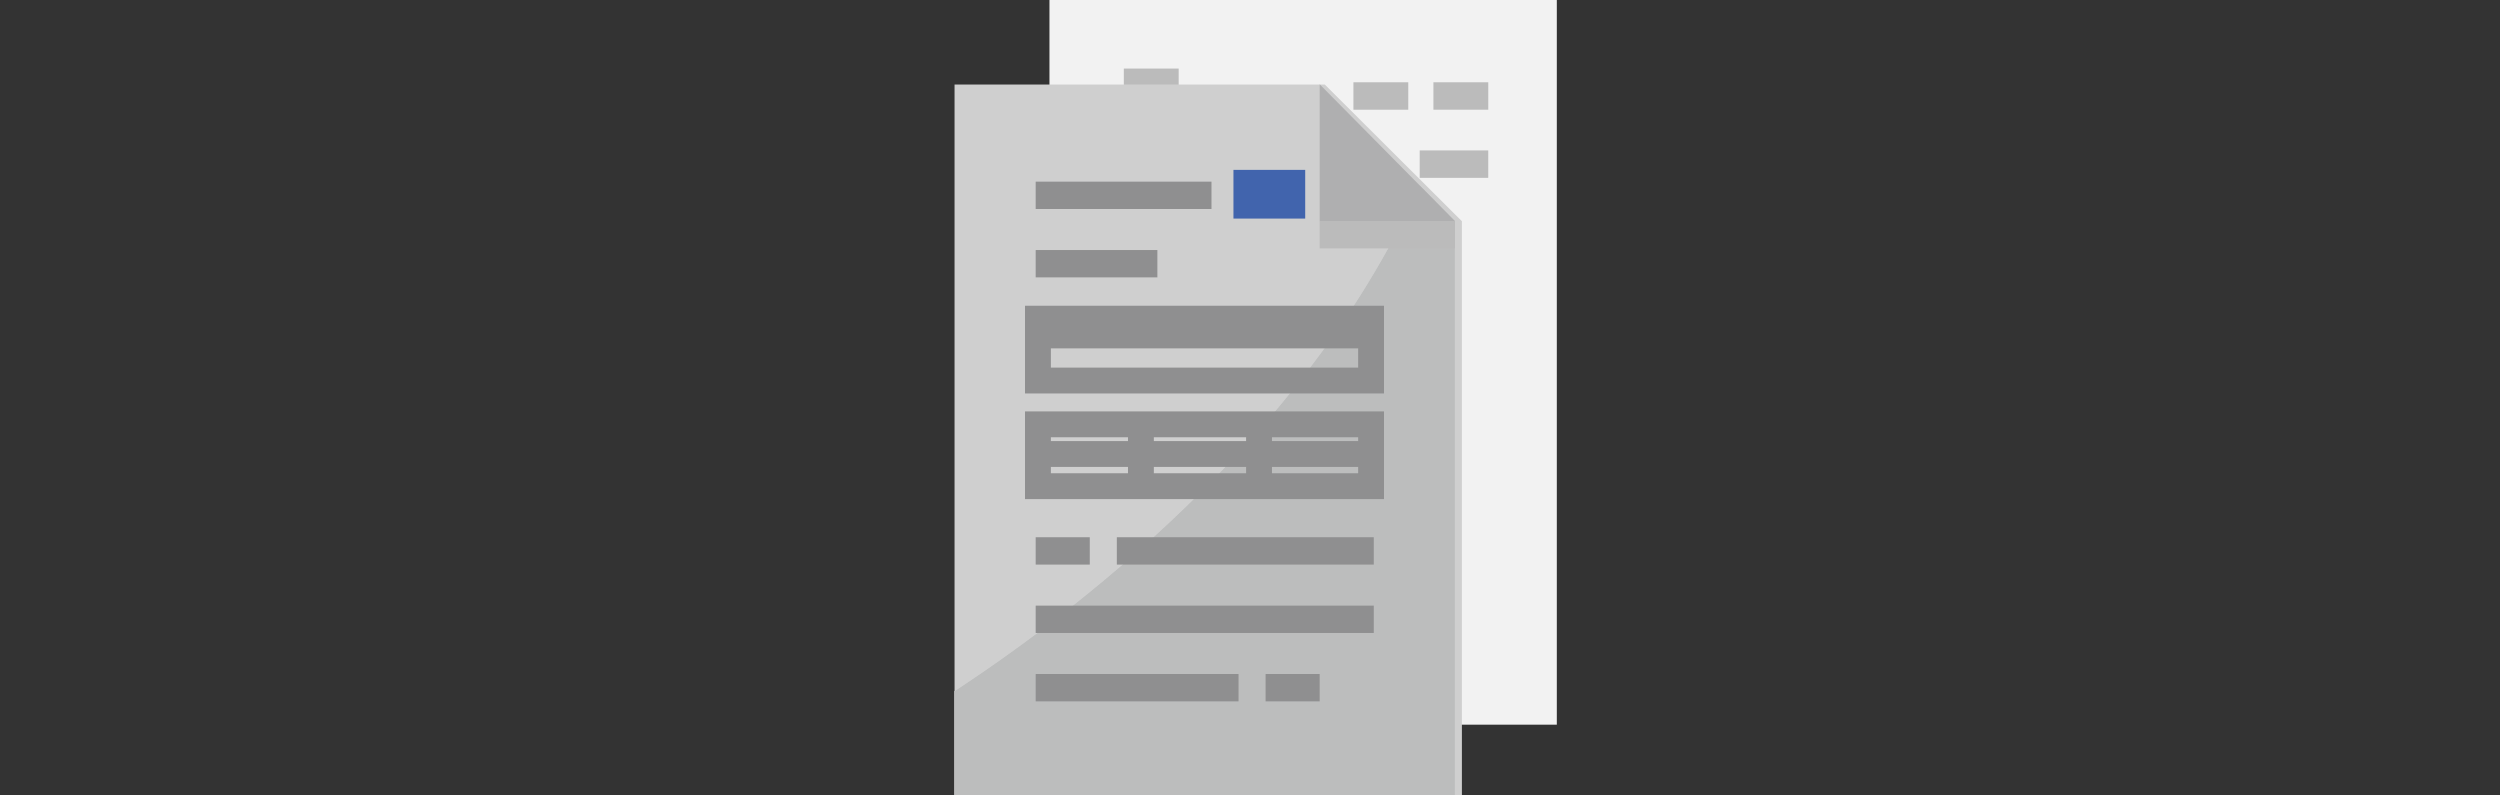 <svg xmlns="http://www.w3.org/2000/svg" width="220" height="70.001"><rect width="100%" height="100%" fill="#333333" stroke="none"/><defs><clipPath id="a"><path data-name="長方形 30262" fill="none" d="M0 0h52.999v69.999H0z"/></clipPath></defs><g data-name="グループ 155866"><g data-name="グループ 76883"><path data-name="長方形 30245" fill="#f2f2f2" d="M92.353 0H137v63.771H92.353z"/><path data-name="長方形 30246" fill="#bbb" d="M98.897 6.034h4.827v2.413h-4.827z"/><path data-name="長方形 30247" fill="#bbb" d="M126.14 7.241h4.827v2.413h-4.827z"/><path data-name="長方形 30248" fill="#bbb" d="M124.933 13.238h6.033v2.413h-6.033z"/><path data-name="長方形 30249" fill="#bbb" d="M119.1 7.241h4.827v2.413H119.1z"/><path data-name="パス 97034" d="M84 7.436V70h44.647V19.468L116.58 7.436z" fill="#cfcfcf"/><g data-name="グループ 76882"><g data-name="グループ 76881" clip-path="url(#a)" transform="translate(84 .001)"><path data-name="パス 97035" d="M0 60.817V70h44.032V19.451l-3.106-3.141C31.572 37.229 12.5 52.608 0 60.817" fill="#dedede"/><path data-name="パス 97036" d="M0 60.817V70h44.032V19.451l-3.106-3.141C31.572 37.229 12.5 52.608 0 60.817" fill="#bcbdbd"/><path data-name="長方形 30250" fill="#bbb" d="M32.132 19.451h11.901v2.407H32.132z"/><path data-name="パス 97037" d="M44.032 19.451h-11.9V7.416z" fill="#afafb0"/><path data-name="長方形 30251" fill="#8f8f90" d="M7.14 53.294h29.752v2.407H7.14z"/><path data-name="長方形 30252" fill="#8f8f90" d="M7.14 59.312h17.851v2.407H7.14z"/><path data-name="長方形 30253" fill="#8f8f90" d="M14.281 47.276h22.611v2.407H14.281z"/><path data-name="長方形 30254" fill="#8f8f90" d="M7.14 47.276h4.76v2.407H7.14z"/><path data-name="長方形 30255" fill="#8f8f90" d="M7.14 15.984h15.471v2.407H7.14z"/><path data-name="長方形 30256" fill="#8f8f90" d="M7.14 22.002h10.71v2.407H7.14z"/><path data-name="長方形 30257" fill="#8f8f90" d="M27.372 59.312h4.76v2.407h-4.76z"/><path data-name="長方形 30258" fill="#4164ad" d="M24.544 14.948h6.314v4.286h-6.314z"/><path data-name="長方形 30259" fill="none" stroke="#8f8f90" stroke-miterlimit="10" stroke-width="2.275" d="M7.338 28.042h29.317v5.444H7.338z"/><path data-name="長方形 30260" fill="none" stroke="#8f8f90" stroke-miterlimit="10" stroke-width="2.275" d="M7.338 37.34h29.317v5.444H7.338z"/><path data-name="線 1" fill="none" stroke="#8f8f90" stroke-miterlimit="10" stroke-width="2.275" d="M7.338 39.951h29.45"/><path data-name="長方形 30261" fill="#8f8f90" d="M7.407 28.249h29.248v2.407H7.407z"/><path data-name="線 2" fill="none" stroke="#8f8f90" stroke-miterlimit="10" stroke-width="2.275" d="M26.794 37.121v5.795"/><path data-name="線 3" fill="none" stroke="#8f8f90" stroke-miterlimit="10" stroke-width="2.275" d="M16.4 37.121v5.795"/></g></g></g><path data-name="長方形 55341" fill="none" d="M0 .001h220v70H0z"/></g></svg>